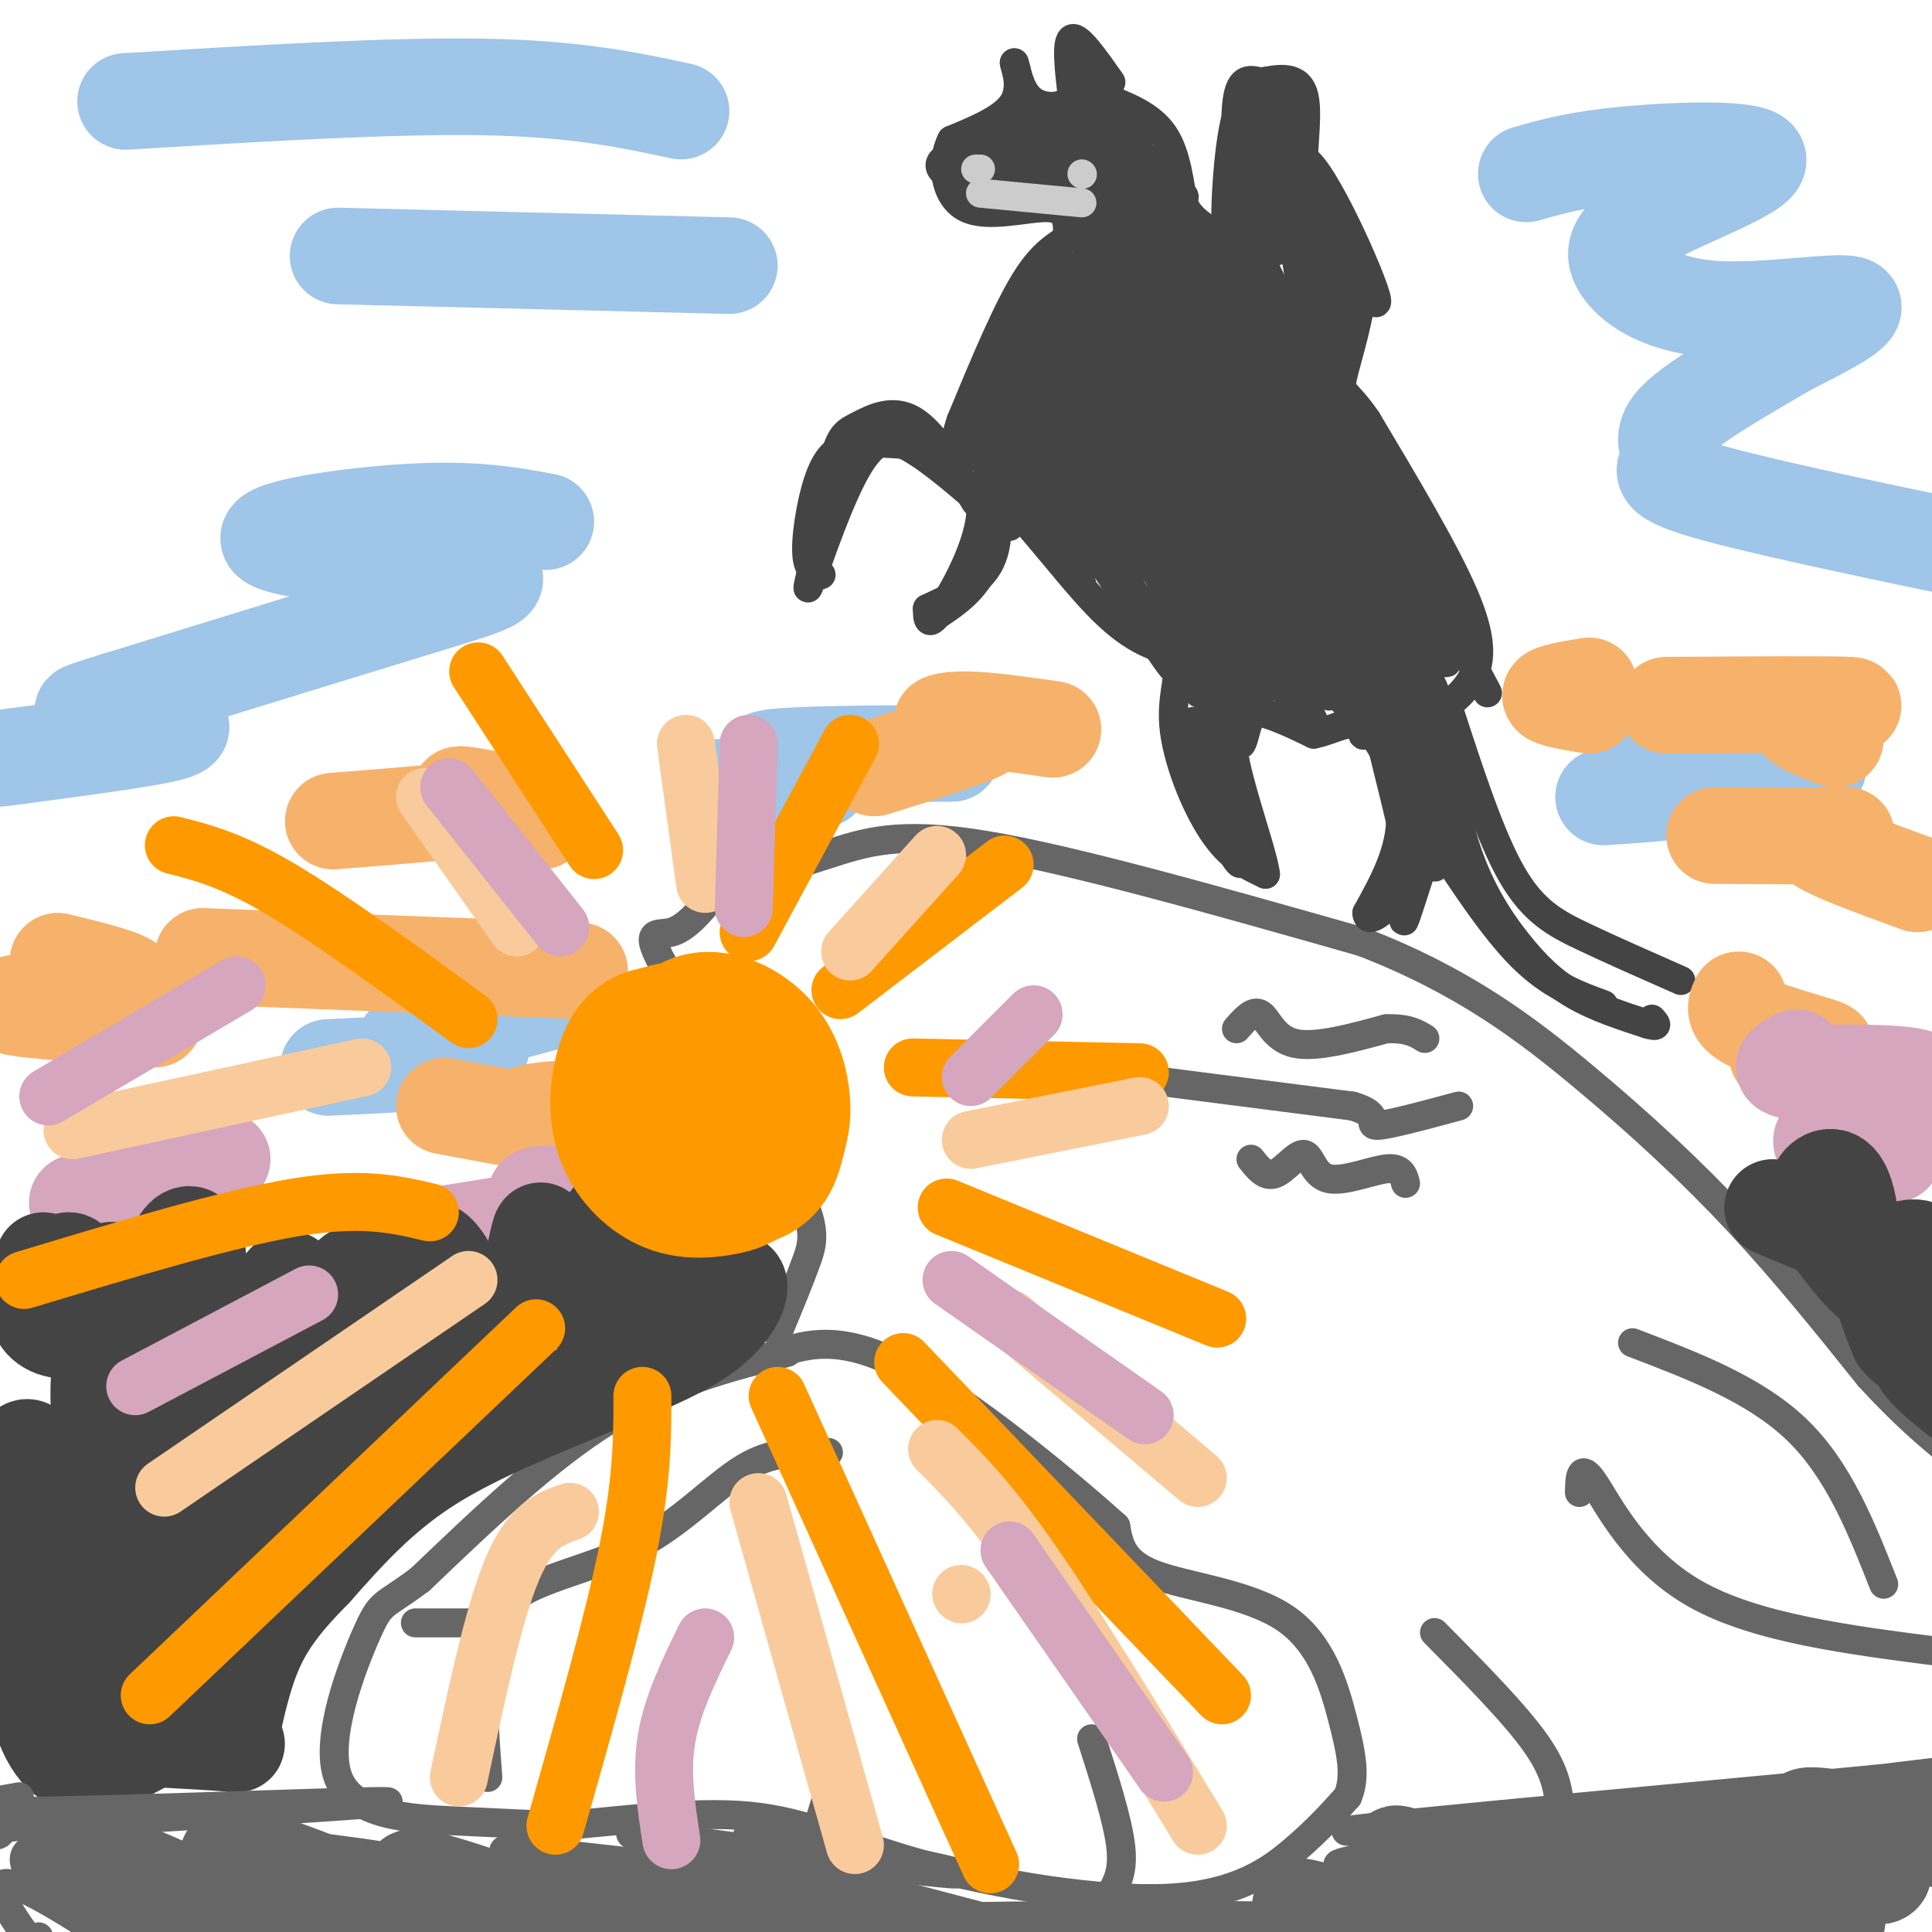 <svg viewBox='0 0 400 400' version='1.1' xmlns='http://www.w3.org/2000/svg' xmlns:xlink='http://www.w3.org/1999/xlink'><g fill='none' stroke='#666666' stroke-width='6' stroke-linecap='round' stroke-linejoin='round'><path d='M161,276c2.238,-5.380 4.475,-10.759 6,-15c1.525,-4.241 2.337,-7.343 -4,-19c-6.337,-11.657 -19.821,-31.869 -25,-41c-5.179,-9.131 -2.051,-7.180 1,-8c3.051,-0.820 6.026,-4.410 9,-8'/><path d='M148,185c5.560,-2.690 14.958,-5.417 23,-8c8.042,-2.583 14.726,-5.024 33,-2c18.274,3.024 48.137,11.512 78,20'/><path d='M282,195c20.893,8.024 34.125,18.083 46,28c11.875,9.917 22.393,19.690 32,30c9.607,10.310 18.304,21.155 27,32'/><path d='M387,285c7.333,8.000 12.167,12.000 17,16'/><path d='M163,280c-12.167,3.083 -24.333,6.167 -37,14c-12.667,7.833 -25.833,20.417 -39,33'/><path d='M87,327c-7.848,5.919 -7.970,4.215 -11,11c-3.030,6.785 -8.970,22.057 -6,30c2.970,7.943 14.848,8.555 24,9c9.152,0.445 15.576,0.722 22,1'/><path d='M116,378c10.779,-0.758 26.725,-3.153 39,-2c12.275,1.153 20.878,5.856 36,10c15.122,4.144 36.764,7.731 51,7c14.236,-0.731 21.068,-5.780 26,-10c4.932,-4.220 7.966,-7.610 11,-11'/><path d='M279,372c1.797,-4.164 0.791,-9.075 -1,-16c-1.791,-6.925 -4.367,-15.864 -12,-21c-7.633,-5.136 -20.324,-6.467 -27,-9c-6.676,-2.533 -7.338,-6.266 -8,-10'/><path d='M231,316c-9.778,-8.800 -30.222,-25.800 -44,-33c-13.778,-7.200 -20.889,-4.600 -28,-2'/><path d='M256,213c1.756,-2.000 3.511,-4.000 5,-3c1.489,1.000 2.711,5.000 7,6c4.289,1.000 11.644,-1.000 19,-3'/><path d='M287,213c4.500,-0.167 6.250,0.917 8,2'/><path d='M241,224c0.000,0.000 39.000,5.000 39,5'/><path d='M280,229c6.422,1.844 2.978,3.956 5,4c2.022,0.044 9.511,-1.978 17,-4'/><path d='M259,240c1.496,1.893 2.992,3.786 5,3c2.008,-0.786 4.528,-4.252 6,-4c1.472,0.252 1.896,4.222 5,5c3.104,0.778 8.887,-1.635 12,-2c3.113,-0.365 3.557,1.317 4,3'/><path d='M390,328c-4.667,-11.833 -9.333,-23.667 -18,-32c-8.667,-8.333 -21.333,-13.167 -34,-18'/><path d='M402,342c-19.267,-2.467 -38.533,-4.933 -51,-12c-12.467,-7.067 -18.133,-18.733 -21,-23c-2.867,-4.267 -2.933,-1.133 -3,2'/><path d='M323,375c-0.333,-3.917 -0.667,-7.833 -5,-14c-4.333,-6.167 -12.667,-14.583 -21,-23'/><path d='M230,392c1.333,-2.333 2.667,-4.667 2,-10c-0.667,-5.333 -3.333,-13.667 -6,-22'/><path d='M101,368c-0.464,-6.203 -0.928,-12.405 -1,-19c-0.072,-6.595 0.249,-13.582 6,-18c5.751,-4.418 16.933,-6.266 26,-11c9.067,-4.734 16.019,-12.352 22,-16c5.981,-3.648 10.990,-3.324 16,-3'/><path d='M170,301c2.667,-0.500 1.333,-0.250 0,0'/><path d='M98,336c0.000,0.000 -12.000,0.000 -12,0'/><path d='M170,376c0.000,0.000 4.000,-13.000 4,-13'/></g>
<g fill='none' stroke='#444444' stroke-width='6' stroke-linecap='round' stroke-linejoin='round'><path d='M170,119c-1.458,-0.482 -2.917,-0.964 -3,-5c-0.083,-4.036 1.208,-11.625 3,-16c1.792,-4.375 4.083,-5.536 7,-6c2.917,-0.464 6.458,-0.232 10,0'/><path d='M187,92c4.333,2.000 10.167,7.000 16,12'/><path d='M203,104c0.844,6.756 -5.044,17.644 -8,22c-2.956,4.356 -2.978,2.178 -3,0'/><path d='M192,126c2.111,-1.067 8.889,-3.733 12,-8c3.111,-4.267 2.556,-10.133 2,-16'/><path d='M206,102c4.267,2.178 13.933,15.622 21,23c7.067,7.378 11.533,8.689 16,10'/><path d='M243,135c2.131,3.738 -0.542,8.083 0,15c0.542,6.917 4.298,16.405 8,22c3.702,5.595 7.351,7.298 11,9'/><path d='M262,181c-0.600,-5.311 -7.600,-23.089 -7,-30c0.600,-6.911 8.800,-2.956 17,1'/><path d='M272,152c4.619,-0.905 7.667,-3.667 11,-1c3.333,2.667 6.952,10.762 7,18c0.048,7.238 -3.476,13.619 -7,20'/><path d='M283,189c0.053,2.679 3.684,-0.622 6,-3c2.316,-2.378 3.316,-3.833 2,-11c-1.316,-7.167 -4.947,-20.048 -6,-26c-1.053,-5.952 0.474,-4.976 2,-4'/><path d='M287,145c2.063,-1.505 6.221,-3.268 9,2c2.779,5.268 4.178,17.567 7,27c2.822,9.433 7.068,16.001 11,21c3.932,4.999 7.552,8.428 12,11c4.448,2.572 9.724,4.286 15,6'/><path d='M341,212c2.667,0.833 1.833,-0.083 1,-1'/><path d='M300,147c4.267,13.111 8.533,26.222 13,34c4.467,7.778 9.133,10.222 15,13c5.867,2.778 12.933,5.889 20,9'/><path d='M296,172c6.500,10.000 13.000,20.000 19,26c6.000,6.000 11.500,8.000 17,10'/><path d='M297,148c3.156,-2.289 6.311,-4.578 8,-8c1.689,-3.422 1.911,-7.978 -2,-17c-3.911,-9.022 -11.956,-22.511 -20,-36'/><path d='M283,87c-4.524,-6.631 -5.833,-5.208 -5,-9c0.833,-3.792 3.810,-12.798 4,-19c0.190,-6.202 -2.405,-9.601 -5,-13'/><path d='M277,46c-2.464,-2.500 -6.125,-2.250 -7,-7c-0.875,-4.750 1.036,-14.500 0,-19c-1.036,-4.500 -5.018,-3.750 -9,-3'/><path d='M261,17c-2.566,-0.697 -4.482,-0.939 -5,5c-0.518,5.939 0.360,18.061 -1,23c-1.360,4.939 -4.960,2.697 -7,1c-2.040,-1.697 -2.520,-2.848 -3,-4'/><path d='M245,42c-0.778,-3.378 -1.222,-9.822 -4,-14c-2.778,-4.178 -7.889,-6.089 -13,-8'/><path d='M230,17c-3.333,-4.750 -6.667,-9.500 -8,-9c-1.333,0.500 -0.667,6.250 0,12'/><path d='M222,20c-1.600,2.444 -5.600,2.556 -8,1c-2.400,-1.556 -3.200,-4.778 -4,-8'/><path d='M210,13c-0.044,0.178 1.844,4.622 0,8c-1.844,3.378 -7.422,5.689 -13,8'/><path d='M197,29c-2.298,4.476 -1.542,11.667 3,14c4.542,2.333 12.869,-0.190 17,0c4.131,0.190 4.065,3.095 4,6'/><path d='M221,49c-0.533,1.378 -3.867,1.822 -8,8c-4.133,6.178 -9.067,18.089 -14,30'/><path d='M199,87c-2.167,6.167 -0.583,6.583 1,7'/><path d='M202,104c-4.375,-7.238 -8.750,-14.476 -13,-17c-4.250,-2.524 -8.375,-0.333 -11,1c-2.625,1.333 -3.750,1.810 -5,6c-1.250,4.190 -2.625,12.095 -4,20'/><path d='M169,114c-1.310,5.821 -2.583,10.375 -1,6c1.583,-4.375 6.024,-17.679 10,-24c3.976,-6.321 7.488,-5.661 11,-5'/><path d='M193,128c3.750,-2.417 7.500,-4.833 10,-9c2.500,-4.167 3.750,-10.083 5,-16'/><path d='M209,109c-4.499,-11.759 -8.998,-23.518 -4,-17c4.998,6.518 19.494,31.314 19,29c-0.494,-2.314 -15.979,-31.738 -14,-31c1.979,0.738 21.423,31.640 29,43c7.577,11.360 3.289,3.180 -1,-5'/><path d='M238,128c-9.210,-15.361 -31.736,-51.262 -25,-44c6.736,7.262 42.733,57.689 44,57c1.267,-0.689 -32.197,-52.493 -32,-54c0.197,-1.507 34.056,47.284 44,60c9.944,12.716 -4.028,-10.642 -18,-34'/><path d='M251,113c-9.820,-16.645 -25.369,-41.257 -24,-40c1.369,1.257 19.658,28.383 37,52c17.342,23.617 33.738,43.723 21,23c-12.738,-20.723 -54.610,-82.276 -51,-79c3.610,3.276 52.703,71.382 58,77c5.297,5.618 -33.201,-51.252 -48,-73c-14.799,-21.748 -5.900,-8.374 3,5'/><path d='M247,78c15.120,20.674 51.419,69.857 50,65c-1.419,-4.857 -40.556,-63.756 -41,-65c-0.444,-1.244 37.803,55.165 43,59c5.197,3.835 -22.658,-44.904 -28,-55c-5.342,-10.096 11.829,18.452 29,47'/><path d='M300,129c7.549,13.070 11.921,22.245 3,5c-8.921,-17.245 -31.133,-60.911 -39,-74c-7.867,-13.089 -1.387,4.399 2,13c3.387,8.601 3.682,8.315 2,3c-1.682,-5.315 -5.341,-15.657 -9,-26'/><path d='M259,50c2.475,4.107 13.161,27.374 15,27c1.839,-0.374 -5.170,-24.387 -6,-28c-0.830,-3.613 4.520,13.176 6,17c1.480,3.824 -0.909,-5.317 -1,-8c-0.091,-2.683 2.117,1.090 3,2c0.883,0.910 0.442,-1.045 0,-3'/><path d='M276,57c0.686,3.470 2.402,13.645 2,12c-0.402,-1.645 -2.922,-15.111 -6,-22c-3.078,-6.889 -6.713,-7.201 -8,-4c-1.287,3.201 -0.225,9.915 0,9c0.225,-0.915 -0.388,-9.457 -1,-18'/><path d='M263,34c-0.004,-5.666 0.488,-10.832 0,-6c-0.488,4.832 -1.954,19.660 -2,18c-0.046,-1.660 1.327,-19.810 2,-23c0.673,-3.190 0.644,8.578 1,11c0.356,2.422 1.096,-4.502 1,-8c-0.096,-3.498 -1.027,-3.571 -2,-3c-0.973,0.571 -1.986,1.785 -3,3'/><path d='M260,26c-0.721,8.998 -1.023,29.994 1,45c2.023,15.006 6.371,24.021 4,16c-2.371,-8.021 -11.460,-33.078 -10,-28c1.460,5.078 13.470,40.290 15,45c1.530,4.710 -7.420,-21.083 -15,-37c-7.580,-15.917 -13.790,-21.959 -20,-28'/><path d='M235,39c-4.063,-4.645 -4.222,-2.258 1,10c5.222,12.258 15.824,34.386 13,27c-2.824,-7.386 -19.074,-44.286 -22,-49c-2.926,-4.714 7.474,22.757 12,33c4.526,10.243 3.180,3.258 3,-1c-0.180,-4.258 0.806,-5.788 -2,-11c-2.806,-5.212 -9.403,-14.106 -16,-23'/><path d='M224,25c-1.183,-0.518 3.860,9.686 8,15c4.140,5.314 7.378,5.736 6,2c-1.378,-3.736 -7.373,-11.631 -12,-15c-4.627,-3.369 -7.886,-2.212 -11,1c-3.114,3.212 -6.082,8.480 -5,11c1.082,2.520 6.214,2.294 9,1c2.786,-1.294 3.224,-3.655 3,-6c-0.224,-2.345 -1.112,-4.672 -2,-7'/><path d='M220,27c-1.297,-2.230 -3.541,-4.304 -8,-2c-4.459,2.304 -11.134,8.986 -12,12c-0.866,3.014 4.076,2.361 10,1c5.924,-1.361 12.831,-3.428 11,-5c-1.831,-1.572 -12.398,-2.648 -19,-2c-6.602,0.648 -9.239,3.021 -6,5c3.239,1.979 12.354,3.566 18,3c5.646,-0.566 7.823,-3.283 10,-6'/><path d='M224,33c0.747,-1.572 -2.385,-2.502 -7,-3c-4.615,-0.498 -10.712,-0.564 -5,5c5.712,5.564 23.232,16.760 27,16c3.768,-0.760 -6.216,-13.474 -8,-7c-1.784,6.474 4.633,32.135 6,36c1.367,3.865 -2.317,-14.068 -6,-32'/><path d='M231,48c-1.443,-5.578 -2.051,-3.523 -3,-4c-0.949,-0.477 -2.239,-3.485 -3,10c-0.761,13.485 -0.994,43.464 2,40c2.994,-3.464 9.215,-40.372 5,-41c-4.215,-0.628 -18.866,35.023 -20,39c-1.134,3.977 11.247,-23.721 15,-34c3.753,-10.279 -1.124,-3.140 -6,4'/><path d='M221,62c-5.139,8.502 -14.987,27.758 -15,27c-0.013,-0.758 9.809,-21.529 13,-30c3.191,-8.471 -0.248,-4.642 -6,7c-5.752,11.642 -13.818,31.096 -11,28c2.818,-3.096 16.519,-28.742 22,-38c5.481,-9.258 2.740,-2.129 0,5'/><path d='M224,61c0.764,10.723 2.674,35.030 5,50c2.326,14.970 5.069,20.602 4,4c-1.069,-16.602 -5.949,-55.438 -2,-54c3.949,1.438 16.729,43.148 23,59c6.271,15.852 6.035,5.845 0,-15c-6.035,-20.845 -17.867,-52.527 -20,-61c-2.133,-8.473 5.434,6.264 13,21'/><path d='M247,65c7.061,11.417 18.215,29.458 25,40c6.785,10.542 9.202,13.584 3,2c-6.202,-11.584 -21.023,-37.796 -17,-34c4.023,3.796 26.891,37.599 29,39c2.109,1.401 -16.540,-29.600 -21,-36c-4.460,-6.400 5.270,11.800 15,30'/><path d='M281,106c-7.616,-8.396 -34.157,-44.385 -37,-51c-2.843,-6.615 18.011,16.144 21,18c2.989,1.856 -11.888,-17.193 -14,-21c-2.112,-3.807 8.539,7.626 12,11c3.461,3.374 -0.270,-1.313 -4,-6'/><path d='M259,57c-3.325,-2.250 -9.637,-4.876 -15,-10c-5.363,-5.124 -9.778,-12.744 -10,-15c-0.222,-2.256 3.748,0.854 7,4c3.252,3.146 5.786,6.327 3,4c-2.786,-2.327 -10.893,-10.164 -19,-18'/><path d='M225,22c0.298,-1.356 10.544,4.255 10,5c-0.544,0.745 -11.877,-3.376 -12,-1c-0.123,2.376 10.965,11.250 12,14c1.035,2.750 -7.982,-0.625 -17,-4'/><path d='M218,36c2.143,1.083 16.000,5.792 12,5c-4.000,-0.792 -25.857,-7.083 -31,-9c-5.143,-1.917 6.429,0.542 18,3'/><path d='M217,36c-8.462,0.338 -16.925,0.675 -13,0c3.925,-0.675 20.237,-2.363 27,-3c6.763,-0.637 3.978,-0.222 4,1c0.022,1.222 2.852,3.252 4,10c1.148,6.748 0.614,18.214 -2,25c-2.614,6.786 -7.307,8.893 -12,11'/><path d='M225,80c-2.731,3.761 -3.560,7.662 -3,13c0.560,5.338 2.509,12.113 5,16c2.491,3.887 5.524,4.887 9,7c3.476,2.113 7.396,5.340 5,-2c-2.396,-7.340 -11.107,-25.245 -12,-26c-0.893,-0.755 6.030,15.642 13,27c6.970,11.358 13.985,17.679 21,24'/><path d='M263,139c-5.409,-9.690 -29.430,-45.914 -27,-45c2.430,0.914 31.312,38.965 42,51c10.688,12.035 3.183,-1.947 -2,-11c-5.183,-9.053 -8.043,-13.177 -15,-20c-6.957,-6.823 -18.009,-16.344 -23,-19c-4.991,-2.656 -3.921,1.554 6,14c9.921,12.446 28.692,33.127 31,35c2.308,1.873 -11.846,-15.064 -26,-32'/><path d='M249,112c-9.444,-10.525 -20.055,-20.838 -25,-25c-4.945,-4.162 -4.226,-2.173 -4,1c0.226,3.173 -0.042,7.530 4,16c4.042,8.470 12.395,21.054 18,30c5.605,8.946 8.461,14.254 5,4c-3.461,-10.254 -13.240,-36.068 -13,-35c0.240,1.068 10.497,29.020 15,39c4.503,9.980 3.251,1.990 2,-6'/><path d='M251,136c1.033,7.116 2.617,27.907 2,31c-0.617,3.093 -3.435,-11.514 -5,-16c-1.565,-4.486 -1.876,1.147 -1,6c0.876,4.853 2.938,8.927 5,13'/><path d='M252,170c2.306,5.305 5.571,12.068 5,7c-0.571,-5.068 -4.978,-21.967 -5,-21c-0.022,0.967 4.340,19.799 5,18c0.660,-1.799 -2.383,-24.228 -3,-31c-0.617,-6.772 1.191,2.114 3,11'/><path d='M257,154c0.815,-0.691 1.352,-7.917 6,-13c4.648,-5.083 13.405,-8.022 17,-5c3.595,3.022 2.027,12.006 2,15c-0.027,2.994 1.486,-0.003 3,-3'/><path d='M285,148c0.443,-4.018 0.050,-12.563 1,-11c0.950,1.563 3.244,13.233 4,13c0.756,-0.233 -0.027,-12.371 1,-12c1.027,0.371 3.865,13.249 5,17c1.135,3.751 0.568,-1.624 0,-7'/><path d='M296,148c0.222,5.578 0.778,23.022 1,29c0.222,5.978 0.111,0.489 0,-5'/><path d='M297,172c-1.422,3.622 -4.978,15.178 -6,18c-1.022,2.822 0.489,-3.089 2,-9'/><path d='M293,181c-0.262,0.417 -1.917,5.958 -2,2c-0.083,-3.958 1.405,-17.417 -1,-35c-2.405,-17.583 -8.702,-39.292 -15,-61'/><path d='M275,87c-5.024,-24.440 -10.083,-55.042 -10,-54c0.083,1.042 5.310,33.726 7,39c1.690,5.274 -0.155,-16.863 -2,-39'/><path d='M270,33c3.786,1.536 14.250,24.875 15,29c0.750,4.125 -8.214,-10.964 -13,-21c-4.786,-10.036 -5.393,-15.018 -6,-20'/><path d='M266,21c-2.386,-1.982 -5.351,3.063 -7,9c-1.649,5.937 -1.983,12.768 -1,12c0.983,-0.768 3.284,-9.134 3,-15c-0.284,-5.866 -3.153,-9.233 -5,-3c-1.847,6.233 -2.670,22.067 -2,26c0.670,3.933 2.835,-4.033 5,-12'/><path d='M259,38c1.121,-3.293 1.425,-5.527 1,-10c-0.425,-4.473 -1.578,-11.185 -3,0c-1.422,11.185 -3.113,40.266 -3,53c0.113,12.734 2.030,9.121 -3,1c-5.030,-8.121 -17.009,-20.749 -19,-18c-1.991,2.749 6.004,20.874 14,39'/><path d='M246,103c-1.926,1.929 -13.741,-12.748 -19,-19c-5.259,-6.252 -3.963,-4.078 -5,-1c-1.037,3.078 -4.407,7.059 -3,8c1.407,0.941 7.593,-1.157 12,-5c4.407,-3.843 7.037,-9.432 8,-18c0.963,-8.568 0.259,-20.114 -1,-28c-1.259,-7.886 -3.074,-12.110 -5,-15c-1.926,-2.890 -3.963,-4.445 -6,-6'/><path d='M227,19c1.833,2.048 9.417,10.167 9,9c-0.417,-1.167 -8.833,-11.619 -11,-14c-2.167,-2.381 1.917,3.310 6,9'/></g>
<g fill='none' stroke='#cccccc' stroke-width='6' stroke-linecap='round' stroke-linejoin='round'><path d='M203,40c0.000,0.000 21.000,2.000 21,2'/><path d='M202,35c0.000,0.000 1.000,0.000 1,0'/><path d='M224,36c0.000,0.000 0.100,0.100 0.1,0.1'/></g>
<g fill='none' stroke='#9fc5e8' stroke-width='20' stroke-linecap='round' stroke-linejoin='round'><path d='M26,21c27.417,-1.667 54.833,-3.333 74,-3c19.167,0.333 30.083,2.667 41,5'/><path d='M70,53c0.000,0.000 81.000,2.000 81,2'/><path d='M113,108c-7.386,-1.367 -14.772,-2.734 -28,-2c-13.228,0.734 -32.298,3.568 -29,6c3.298,2.432 28.965,4.463 40,6c11.035,1.537 7.439,2.582 -7,7c-14.439,4.418 -39.719,12.209 -65,20'/><path d='M24,145c-11.128,3.458 -6.447,2.102 -2,2c4.447,-0.102 8.659,1.049 12,2c3.341,0.951 5.812,1.700 0,3c-5.812,1.300 -19.906,3.150 -34,5'/><path d='M316,36c5.223,-1.510 10.446,-3.020 21,-4c10.554,-0.980 26.439,-1.429 27,1c0.561,2.429 -14.203,7.737 -22,12c-7.797,4.263 -8.626,7.483 -6,11c2.626,3.517 8.707,7.332 19,8c10.293,0.668 24.798,-1.809 28,-1c3.202,0.809 -4.899,4.905 -13,9'/><path d='M370,72c-7.262,4.359 -18.915,10.756 -23,15c-4.085,4.244 -0.600,6.335 -1,8c-0.400,1.665 -4.686,2.904 5,6c9.686,3.096 33.343,8.048 57,13'/><path d='M368,157c6.250,1.202 12.500,2.405 5,2c-7.500,-0.405 -28.750,-2.417 -33,-2c-4.250,0.417 8.500,3.262 10,5c1.500,1.738 -8.250,2.369 -18,3'/><path d='M190,156c5.565,-0.006 11.131,-0.012 3,0c-8.131,0.012 -29.958,0.042 -34,1c-4.042,0.958 9.702,2.845 11,4c1.298,1.155 -9.851,1.577 -21,2'/><path d='M119,206c-16.196,4.304 -32.393,8.607 -35,10c-2.607,1.393 8.375,-0.125 13,0c4.625,0.125 2.893,1.893 -3,3c-5.893,1.107 -15.946,1.554 -26,2'/></g>
<g fill='none' stroke='#f6b26b' stroke-width='20' stroke-linecap='round' stroke-linejoin='round'><path d='M92,229c12.933,2.400 25.867,4.800 27,5c1.133,0.200 -9.533,-1.800 -10,-3c-0.467,-1.200 9.267,-1.600 19,-2'/><path d='M120,201c0.000,0.000 -78.000,-3.000 -78,-3'/><path d='M32,211c-15.644,-1.067 -31.289,-2.133 -30,-3c1.289,-0.867 19.511,-1.533 24,-3c4.489,-1.467 -4.756,-3.733 -14,-6'/><path d='M69,170c13.565,-1.071 27.131,-2.143 32,-3c4.869,-0.857 1.042,-1.500 -2,-2c-3.042,-0.500 -5.298,-0.857 -3,0c2.298,0.857 9.149,2.929 16,5'/><path d='M355,173c12.533,0.089 25.067,0.178 27,0c1.933,-0.178 -6.733,-0.622 -6,1c0.733,1.622 10.867,5.311 21,9'/><path d='M360,207c-0.707,1.517 -1.413,3.033 3,5c4.413,1.967 13.946,4.383 15,5c1.054,0.617 -6.370,-0.565 -9,0c-2.630,0.565 -0.466,2.876 3,4c3.466,1.124 8.233,1.062 13,1'/><path d='M345,146c17.311,-0.111 34.622,-0.222 38,0c3.378,0.222 -7.178,0.778 -10,2c-2.822,1.222 2.089,3.111 7,5'/><path d='M329,142c-4.000,0.667 -8.000,1.333 -8,2c0.000,0.667 4.000,1.333 8,2'/><path d='M218,151c-6.780,-0.976 -13.560,-1.952 -18,-2c-4.440,-0.048 -6.542,0.833 -4,1c2.542,0.167 9.726,-0.381 8,1c-1.726,1.381 -12.363,4.690 -23,8'/></g>
<g fill='none' stroke='#d5a6bd' stroke-width='20' stroke-linecap='round' stroke-linejoin='round'><path d='M144,246c-10.524,0.363 -21.048,0.726 -27,1c-5.952,0.274 -7.333,0.458 -5,1c2.333,0.542 8.381,1.440 4,3c-4.381,1.560 -19.190,3.780 -34,6'/><path d='M82,257c-5.667,1.000 -2.833,0.500 0,0'/><path d='M46,240c-10.800,0.067 -21.600,0.133 -21,2c0.600,1.867 12.600,5.533 13,7c0.400,1.467 -10.800,0.733 -22,0'/><path d='M372,219c-2.548,1.345 -5.095,2.690 2,3c7.095,0.310 23.833,-0.417 24,2c0.167,2.417 -16.238,7.976 -20,11c-3.762,3.024 5.119,3.512 14,4'/><path d='M373,252c10.022,3.200 20.044,6.400 22,8c1.956,1.600 -4.156,1.600 -6,2c-1.844,0.400 0.578,1.200 3,2'/></g>
<g fill='none' stroke='#444444' stroke-width='20' stroke-linecap='round' stroke-linejoin='round'><path d='M9,261c1.927,1.764 3.854,3.527 5,3c1.146,-0.527 1.510,-3.345 0,-3c-1.510,0.345 -4.895,3.852 -6,7c-1.105,3.148 0.071,5.938 3,7c2.929,1.062 7.610,0.398 10,-3c2.390,-3.398 2.490,-9.530 2,-9c-0.490,0.530 -1.568,7.723 0,11c1.568,3.277 5.784,2.639 10,2'/><path d='M33,276c3.057,-0.735 5.700,-3.574 7,-8c1.300,-4.426 1.257,-10.439 0,-12c-1.257,-1.561 -3.729,1.331 -4,5c-0.271,3.669 1.659,8.117 5,11c3.341,2.883 8.091,4.202 12,2c3.909,-2.202 6.976,-7.925 7,-9c0.024,-1.075 -2.993,2.496 -4,5c-1.007,2.504 -0.002,3.939 2,6c2.002,2.061 5.000,4.747 8,5c3.000,0.253 6.000,-1.928 8,-5c2.000,-3.072 3.000,-7.036 4,-11'/><path d='M78,265c-0.654,-2.338 -4.291,-2.684 -6,0c-1.709,2.684 -1.492,8.399 1,12c2.492,3.601 7.257,5.089 11,3c3.743,-2.089 6.464,-7.756 8,-11c1.536,-3.244 1.888,-4.066 1,-6c-0.888,-1.934 -3.017,-4.982 -4,-4c-0.983,0.982 -0.819,5.992 0,9c0.819,3.008 2.292,4.012 6,4c3.708,-0.012 9.652,-1.042 13,-5c3.348,-3.958 4.099,-10.845 4,-12c-0.099,-1.155 -1.050,3.423 -2,8'/><path d='M110,263c1.183,2.512 5.140,4.791 7,6c1.860,1.209 1.624,1.346 4,-1c2.376,-2.346 7.366,-7.177 9,-11c1.634,-3.823 -0.087,-6.640 -2,-6c-1.913,0.640 -4.018,4.737 -4,8c0.018,3.263 2.160,5.692 5,7c2.840,1.308 6.380,1.494 9,-1c2.620,-2.494 4.321,-7.669 4,-10c-0.321,-2.331 -2.663,-1.820 -4,1c-1.337,2.820 -1.668,7.949 0,10c1.668,2.051 5.334,1.026 9,0'/><path d='M147,266c2.893,-0.464 5.625,-1.625 6,0c0.375,1.625 -1.607,6.036 -7,10c-5.393,3.964 -14.196,7.482 -23,11'/><path d='M123,287c-10.067,4.289 -23.733,9.511 -34,16c-10.267,6.489 -17.133,14.244 -24,22'/><path d='M65,325c-6.178,6.222 -9.622,10.778 -12,16c-2.378,5.222 -3.689,11.111 -5,17'/><path d='M48,358c-0.067,3.356 2.267,3.244 0,3c-2.267,-0.244 -9.133,-0.622 -16,-1'/><path d='M32,360c-7.214,3.238 -17.250,11.833 -23,-3c-5.750,-14.833 -7.214,-53.095 -4,-57c3.214,-3.905 11.107,26.548 19,57'/><path d='M24,357c1.152,-12.478 -5.468,-72.172 -3,-73c2.468,-0.828 14.022,57.211 17,60c2.978,2.789 -2.621,-49.672 -1,-57c1.621,-7.328 10.463,30.478 15,38c4.537,7.522 4.768,-15.239 5,-38'/><path d='M57,287c1.746,0.051 3.612,19.179 8,20c4.388,0.821 11.297,-16.663 19,-24c7.703,-7.337 16.201,-4.525 19,-3c2.799,1.525 -0.100,1.762 -3,2'/><path d='M100,282c-2.333,1.500 -6.667,4.250 -11,7'/><path d='M367,250c5.110,2.194 10.220,4.389 13,5c2.780,0.611 3.228,-0.361 3,-3c-0.228,-2.639 -1.134,-6.944 -3,-8c-1.866,-1.056 -4.693,1.136 -4,5c0.693,3.864 4.907,9.400 8,13c3.093,3.600 5.066,5.264 8,4c2.934,-1.264 6.828,-5.456 6,-7c-0.828,-1.544 -6.380,-0.441 -8,3c-1.620,3.441 0.690,9.221 3,15'/><path d='M393,277c2.033,2.990 5.617,2.967 8,2c2.383,-0.967 3.565,-2.876 2,-3c-1.565,-0.124 -5.876,1.536 -6,4c-0.124,2.464 3.938,5.732 8,9'/></g>
<g fill='none' stroke='#666666' stroke-width='20' stroke-linecap='round' stroke-linejoin='round'><path d='M24,394c5.334,3.397 10.668,6.793 6,3c-4.668,-3.793 -19.339,-14.776 -12,-13c7.339,1.776 36.689,16.311 41,16c4.311,-0.311 -16.416,-15.468 -11,-16c5.416,-0.532 36.976,13.562 49,18c12.024,4.438 4.512,-0.781 -3,-6'/><path d='M94,396c-4.339,-3.363 -13.687,-8.770 -6,-7c7.687,1.770 32.410,10.717 44,15c11.590,4.283 10.049,3.900 4,0c-6.049,-3.900 -16.604,-11.319 -7,-11c9.604,0.319 39.368,8.374 52,12c12.632,3.626 8.132,2.822 3,0c-5.132,-2.822 -10.895,-7.664 -11,-9c-0.105,-1.336 5.447,0.832 11,3'/><path d='M184,399c11.333,3.000 34.167,9.000 57,15'/><path d='M270,399c1.220,-0.934 2.439,-1.869 1,-3c-1.439,-1.131 -5.538,-2.459 7,1c12.538,3.459 41.713,11.706 46,10c4.287,-1.706 -16.315,-13.364 -27,-19c-10.685,-5.636 -11.454,-5.248 3,-1c14.454,4.248 44.130,12.357 54,14c9.870,1.643 -0.065,-3.178 -10,-8'/><path d='M344,393c-7.398,-3.587 -20.892,-8.553 -11,-6c9.892,2.553 43.170,12.626 47,11c3.830,-1.626 -21.789,-14.949 -25,-18c-3.211,-3.051 15.985,4.172 26,7c10.015,2.828 10.850,1.261 6,-2c-4.850,-3.261 -15.386,-8.218 -13,-9c2.386,-0.782 17.693,2.609 33,6'/><path d='M407,382c6.167,0.667 5.083,-0.667 4,-2'/></g>
<g fill='none' stroke='#666666' stroke-width='6' stroke-linecap='round' stroke-linejoin='round'><path d='M4,372c-9.044,1.600 -18.089,3.200 2,3c20.089,-0.200 69.311,-2.200 74,-2c4.689,0.200 -35.156,2.600 -75,5'/><path d='M5,378c-13.000,1.356 -8.000,2.244 -6,2c2.000,-0.244 1.000,-1.622 0,-3'/><path d='M8,401c1.634,3.428 3.268,6.856 0,3c-3.268,-3.856 -11.436,-14.994 -6,-14c5.436,0.994 24.478,14.122 21,12c-3.478,-2.122 -29.475,-19.494 -12,-20c17.475,-0.506 78.421,15.856 102,22c23.579,6.144 9.789,2.072 -4,-2'/><path d='M109,402c-17.534,-5.586 -59.370,-18.552 -53,-20c6.370,-1.448 60.944,8.620 89,13c28.056,4.380 29.592,3.071 11,-1c-18.592,-4.071 -57.313,-10.904 -51,-11c6.313,-0.096 57.661,6.544 74,8c16.339,1.456 -2.330,-2.272 -21,-6'/><path d='M158,385c-13.313,-2.699 -36.094,-6.445 -24,-5c12.094,1.445 59.064,8.081 64,8c4.936,-0.081 -32.161,-6.880 -41,-8c-8.839,-1.120 10.581,3.440 30,8'/><path d='M248,399c-32.778,-0.756 -65.556,-1.511 -54,-2c11.556,-0.489 67.444,-0.711 80,0c12.556,0.711 -18.222,2.356 -49,4'/><path d='M282,380c38.179,-0.792 76.357,-1.583 93,-2c16.643,-0.417 11.750,-0.458 -17,2c-28.750,2.458 -81.357,7.417 -81,6c0.357,-1.417 53.679,-9.208 107,-17'/><path d='M384,369c26.571,-3.607 39.500,-4.125 8,-1c-31.500,3.125 -107.429,9.893 -113,11c-5.571,1.107 59.214,-3.446 124,-8'/></g>
<g fill='none' stroke='#ff9900' stroke-width='28' stroke-linecap='round' stroke-linejoin='round'><path d='M156,223c0.316,-1.541 0.631,-3.081 -3,-5c-3.631,-1.919 -11.209,-4.215 -16,-4c-4.791,0.215 -6.795,2.941 -8,7c-1.205,4.059 -1.610,9.452 0,14c1.610,4.548 5.236,8.250 9,10c3.764,1.750 7.667,1.548 11,1c3.333,-0.548 6.095,-1.442 8,-5c1.905,-3.558 2.952,-9.779 4,-16'/><path d='M161,225c-0.101,-4.037 -2.352,-6.130 -5,-8c-2.648,-1.870 -5.692,-3.516 -10,-4c-4.308,-0.484 -9.880,0.196 -13,3c-3.120,2.804 -3.787,7.734 -4,12c-0.213,4.266 0.027,7.869 5,11c4.973,3.131 14.678,5.789 20,5c5.322,-0.789 6.260,-5.026 7,-8c0.740,-2.974 1.281,-4.686 1,-8c-0.281,-3.314 -1.385,-8.228 -5,-12c-3.615,-3.772 -9.743,-6.400 -14,-4c-4.257,2.400 -6.645,9.829 -7,14c-0.355,4.171 1.322,5.086 3,6'/><path d='M139,232c3.147,0.938 9.514,0.282 13,-1c3.486,-1.282 4.093,-3.191 2,-6c-2.093,-2.809 -6.884,-6.517 -10,-7c-3.116,-0.483 -4.558,2.258 -6,5'/></g>
<g fill='none' stroke='#ff9900' stroke-width='12' stroke-linecap='round' stroke-linejoin='round'><path d='M155,193c0.000,0.000 21.000,-39.000 21,-39'/><path d='M174,205c0.000,0.000 34.000,-26.000 34,-26'/><path d='M189,221c0.000,0.000 47.000,1.000 47,1'/><path d='M196,250c0.000,0.000 56.000,23.000 56,23'/><path d='M187,282c0.000,0.000 66.000,69.000 66,69'/><path d='M161,289c0.000,0.000 44.000,97.000 44,97'/><path d='M133,289c0.000,8.583 0.000,17.167 -3,32c-3.000,14.833 -9.000,35.917 -15,57'/><path d='M111,275c0.000,0.000 -80.000,76.000 -80,76'/><path d='M89,251c-7.000,-1.667 -14.000,-3.333 -28,-1c-14.000,2.333 -35.000,8.667 -56,15'/><path d='M97,211c-14.417,-10.500 -28.833,-21.000 -39,-27c-10.167,-6.000 -16.083,-7.500 -22,-9'/><path d='M123,176c0.000,0.000 -24.000,-37.000 -24,-37'/></g>
<g fill='none' stroke='#f9cb9c' stroke-width='12' stroke-linecap='round' stroke-linejoin='round'><path d='M107,192c0.000,0.000 -19.000,-27.000 -19,-27'/><path d='M146,183c0.000,0.000 -4.000,-29.000 -4,-29'/><path d='M176,197c0.000,0.000 18.000,-20.000 18,-20'/><path d='M201,236c0.000,0.000 35.000,-7.000 35,-7'/><path d='M209,273c0.000,0.000 39.000,33.000 39,33'/><path d='M199,330c0.000,0.000 0.100,0.100 0.1,0.1'/><path d='M194,300c5.500,5.500 11.000,11.000 20,24c9.000,13.000 21.500,33.500 34,54'/><path d='M157,311c0.000,0.000 20.000,71.000 20,71'/><path d='M118,313c-4.083,1.417 -8.167,2.833 -12,12c-3.833,9.167 -7.417,26.083 -11,43'/><path d='M97,265c0.000,0.000 -63.000,43.000 -63,43'/><path d='M75,221c0.000,0.000 -60.000,13.000 -60,13'/></g>
<g fill='none' stroke='#d5a6bd' stroke-width='12' stroke-linecap='round' stroke-linejoin='round'><path d='M116,192c0.000,0.000 -23.000,-29.000 -23,-29'/><path d='M154,188c0.000,0.000 1.000,-34.000 1,-34'/><path d='M201,223c0.000,0.000 13.000,-13.000 13,-13'/><path d='M197,265c0.000,0.000 40.000,28.000 40,28'/><path d='M209,321c0.000,0.000 32.000,46.000 32,46'/><path d='M146,339c-3.417,7.000 -6.833,14.000 -8,21c-1.167,7.000 -0.083,14.000 1,21'/><path d='M64,268c0.000,0.000 -36.000,19.000 -36,19'/><path d='M49,204c0.000,0.000 -39.000,23.000 -39,23'/></g>
</svg>